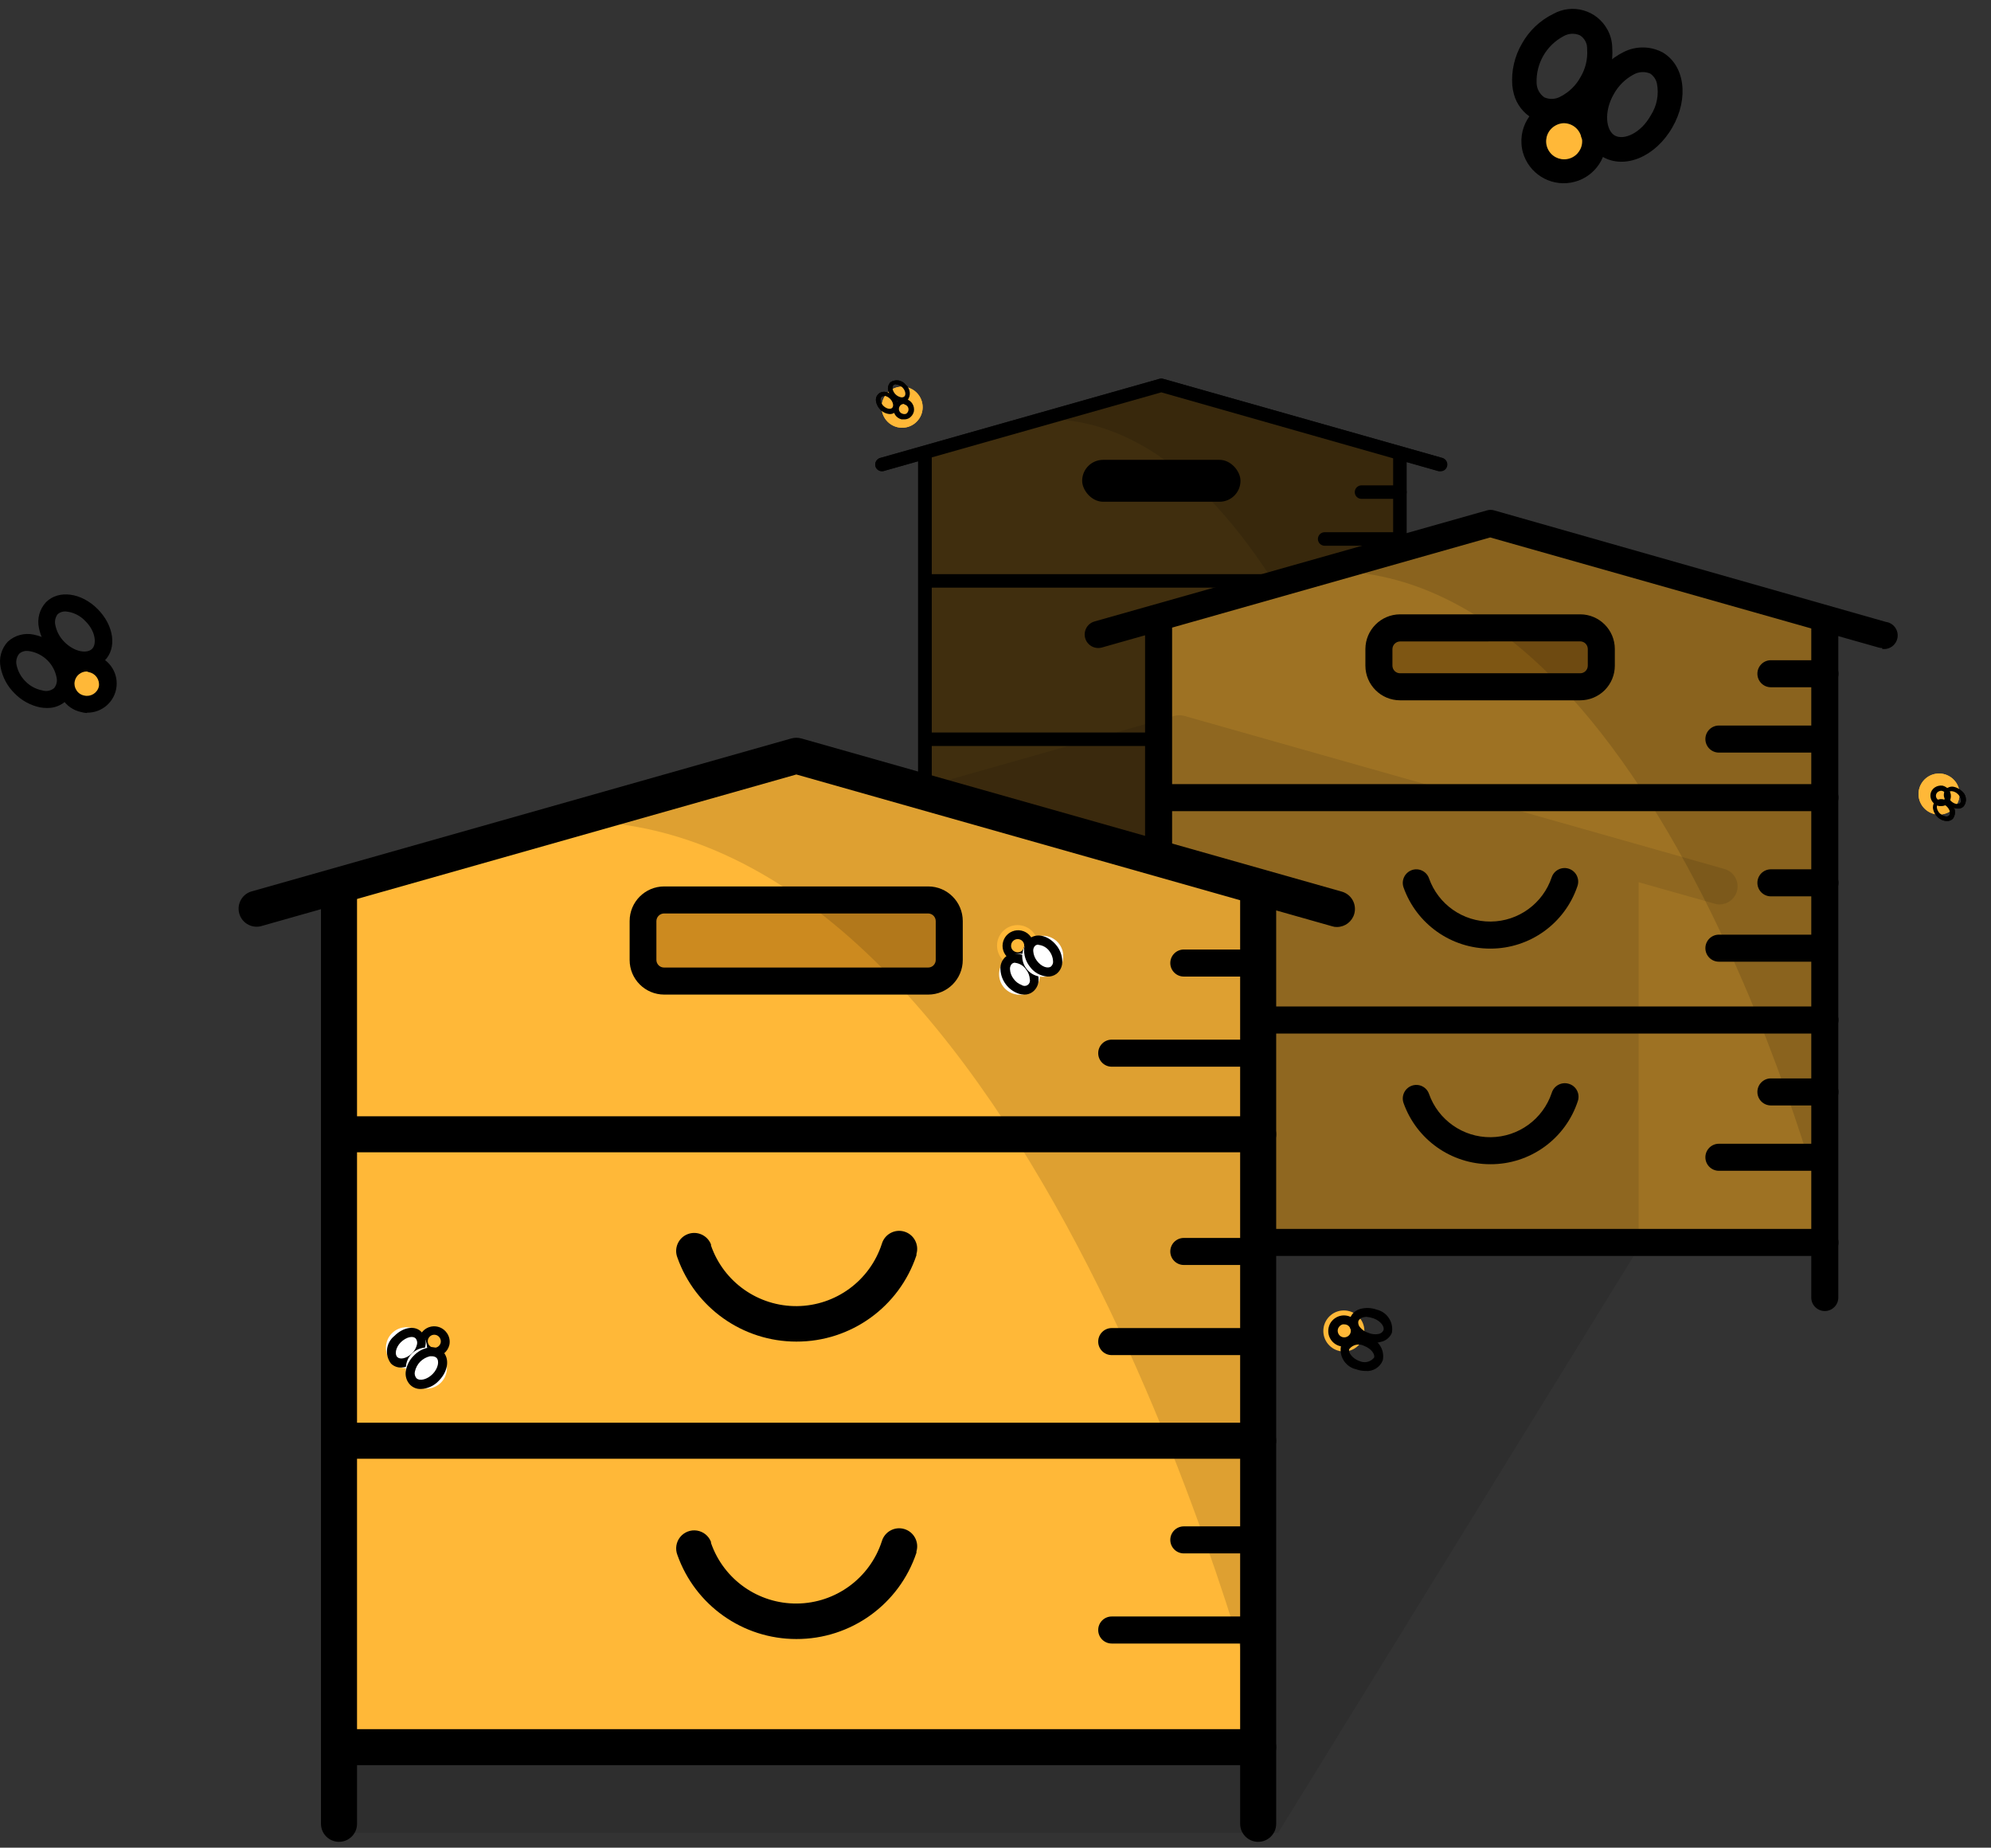 <?xml version="1.0" encoding="UTF-8"?>
<svg width="97px" height="90px" viewBox="0 0 97 90" version="1.1" xmlns="http://www.w3.org/2000/svg" xmlns:xlink="http://www.w3.org/1999/xlink">
    <rect x="0" y="0" width="97" height="90" fill="#333333" stroke="none"/>
    <title>hives</title>
    <g id="Website" stroke="none" stroke-width="1" fill="none" fill-rule="evenodd">
        <g id="Homepage." transform="translate(-312, -918)">
            <g id="FEATURES." transform="translate(253, 785)">
                <g id="Icons." transform="translate(0, 133)">
                    <g id="hives" transform="translate(59, 0)">
                        <polygon id="Path" fill="#FFB838" fill-rule="nonzero" points="45.009 22.171 56.577 18.768 68.145 22.171 68.145 43.722 45.009 43.722"></polygon>
                        <path d="M45.066,45.97 C44.98,45.971 44.897,45.938 44.835,45.878 C44.773,45.818 44.738,45.736 44.737,45.65 L44.737,22.105 C44.737,21.923 44.884,21.776 45.066,21.776 C45.248,21.776 45.395,21.923 45.395,22.105 L45.395,45.659 C45.397,45.746 45.364,45.831 45.303,45.894 C45.242,45.957 45.158,45.992 45.07,45.992 L45.066,45.97 Z" id="Path" fill="#000000" fill-rule="nonzero"></path>
                        <path d="M68.202,45.97 C68.116,45.971 68.033,45.938 67.971,45.878 C67.91,45.818 67.874,45.736 67.873,45.65 L67.873,22.105 C67.873,21.923 68.021,21.776 68.202,21.776 C68.384,21.776 68.532,21.923 68.532,22.105 L68.532,45.659 C68.534,45.746 68.501,45.831 68.44,45.894 C68.379,45.957 68.295,45.992 68.207,45.992 L68.202,45.97 Z" id="Path" fill="#000000" fill-rule="nonzero"></path>
                        <path d="M68.202,44.056 L45.22,44.056 C45.038,44.056 44.89,43.909 44.89,43.727 C44.89,43.545 45.038,43.398 45.22,43.398 L68.185,43.398 C68.367,43.398 68.514,43.545 68.514,43.727 C68.514,43.909 68.367,44.056 68.185,44.056 L68.202,44.056 Z" id="Path" fill="#000000" fill-rule="nonzero"></path>
                        <path d="M68.202,36.338 L45.22,36.338 C45.038,36.338 44.89,36.191 44.89,36.009 C44.89,35.827 45.038,35.68 45.22,35.68 L68.185,35.68 C68.367,35.68 68.514,35.827 68.514,36.009 C68.514,36.191 68.367,36.338 68.185,36.338 L68.202,36.338 Z" id="Path" fill="#000000" fill-rule="nonzero"></path>
                        <path d="M68.202,28.624 L45.22,28.624 C45.038,28.624 44.89,28.477 44.89,28.295 C44.89,28.113 45.038,27.966 45.22,27.966 L68.185,27.966 C68.367,27.966 68.514,28.113 68.514,28.295 C68.514,28.477 68.367,28.624 68.185,28.624 L68.202,28.624 Z" id="Path" fill="#000000" fill-rule="nonzero"></path>
                        <path d="M70.187,22.957 L70.099,22.957 L56.577,19.111 L43.055,22.943 C42.881,22.991 42.7,22.889 42.651,22.715 C42.603,22.54 42.705,22.358 42.88,22.307 L56.489,18.452 C56.546,18.435 56.608,18.435 56.665,18.452 L70.275,22.307 C70.449,22.358 70.551,22.54 70.503,22.715 C70.465,22.858 70.335,22.958 70.187,22.957 L70.187,22.957 Z" id="Path" fill="#000000" fill-rule="nonzero"></path>
                        <rect id="Rectangle" fill="#000000" fill-rule="nonzero" x="52.722" y="22.399" width="7.714" height="2.041" rx="1.021"></rect>
                        <path d="M68.202,24.3 L66.332,24.3 C66.15,24.3 66.003,24.153 66.003,23.971 C66.003,23.789 66.15,23.641 66.332,23.641 L68.202,23.641 C68.384,23.641 68.532,23.789 68.532,23.971 C68.532,24.153 68.384,24.3 68.202,24.3 L68.202,24.3 Z" id="Path" fill="#000000" fill-rule="nonzero"></path>
                        <path d="M68.145,26.583 L64.537,26.583 C64.355,26.583 64.207,26.436 64.207,26.254 C64.207,26.072 64.355,25.924 64.537,25.924 L68.167,25.924 C68.349,25.924 68.497,26.072 68.497,26.254 C68.497,26.436 68.349,26.583 68.167,26.583 L68.145,26.583 Z" id="Path" fill="#000000" fill-rule="nonzero"></path>
                        <path d="M68.202,31.575 L66.332,31.575 C66.15,31.575 66.003,31.427 66.003,31.245 C66.003,31.064 66.15,30.916 66.332,30.916 L68.202,30.916 C68.384,30.916 68.532,31.064 68.532,31.245 C68.532,31.427 68.384,31.575 68.202,31.575 L68.202,31.575 Z" id="Path" fill="#000000" fill-rule="nonzero"></path>
                        <path d="M68.145,33.844 L64.537,33.844 C64.355,33.844 64.207,33.697 64.207,33.515 C64.207,33.333 64.355,33.186 64.537,33.186 L68.167,33.186 C68.349,33.186 68.497,33.333 68.497,33.515 C68.497,33.697 68.349,33.844 68.167,33.844 L68.145,33.844 Z" id="Path" fill="#000000" fill-rule="nonzero"></path>
                        <path d="M68.202,38.832 L66.332,38.832 C66.15,38.832 66.003,38.684 66.003,38.502 C66.003,38.321 66.15,38.173 66.332,38.173 L68.202,38.173 C68.384,38.173 68.532,38.321 68.532,38.502 C68.532,38.684 68.384,38.832 68.202,38.832 L68.202,38.832 Z" id="Path" fill="#000000" fill-rule="nonzero"></path>
                        <path d="M68.145,41.101 L64.537,41.101 C64.355,41.101 64.207,40.954 64.207,40.772 C64.207,40.59 64.355,40.443 64.537,40.443 L68.167,40.443 C68.349,40.443 68.497,40.59 68.497,40.772 C68.497,40.954 68.349,41.101 68.167,41.101 L68.145,41.101 Z" id="Path" fill="#000000" fill-rule="nonzero"></path>
                        <path d="M50.98,20.415 L56.687,18.659 L68.141,22.171 L68.198,42.805 C68.198,42.805 62.508,20.415 50.98,20.415 Z" id="Path" fill="#000000" fill-rule="nonzero" opacity="0.13"></path>
                        <path d="M70.275,22.307 L56.665,18.452 C56.608,18.435 56.546,18.435 56.489,18.452 L42.88,22.307 C42.705,22.358 42.603,22.54 42.651,22.715 C42.7,22.889 42.881,22.991 43.055,22.943 L44.723,22.469 L44.723,45.659 C44.723,45.84 44.871,45.988 45.053,45.988 C45.235,45.988 45.382,45.84 45.382,45.659 L45.382,44.056 L67.86,44.056 L67.86,45.659 C67.86,45.84 68.007,45.988 68.189,45.988 C68.371,45.988 68.519,45.84 68.519,45.659 L68.519,22.5 L70.086,22.939 L70.174,22.939 C70.322,22.94 70.452,22.841 70.49,22.698 C70.528,22.531 70.436,22.363 70.275,22.307 L70.275,22.307 Z" id="Path" fill="#000000" fill-rule="nonzero" opacity="0.75"></path>
                        <polygon id="Path" fill="#FFB838" fill-rule="nonzero" points="56.371 30.271 72.601 25.494 88.832 30.271 88.832 60.506 56.371 60.506"></polygon>
                        <path d="M56.445,63.86 C56.082,63.86 55.787,63.566 55.787,63.202 L55.787,30.183 C55.787,29.819 56.082,29.524 56.445,29.524 C56.809,29.524 57.104,29.819 57.104,30.183 L57.104,63.22 C57.094,63.576 56.802,63.86 56.445,63.86 L56.445,63.86 Z" id="Path" fill="#000000" fill-rule="nonzero"></path>
                        <path d="M88.911,63.861 C88.551,63.865 88.253,63.58 88.244,63.22 L88.244,30.183 C88.244,29.819 88.539,29.524 88.902,29.524 C89.266,29.524 89.561,29.819 89.561,30.183 L89.561,63.22 C89.552,63.573 89.265,63.856 88.911,63.861 L88.911,63.861 Z" id="Path" fill="#000000" fill-rule="nonzero"></path>
                        <path d="M88.911,61.178 L56.687,61.178 C56.323,61.178 56.028,60.883 56.028,60.52 C56.028,60.156 56.323,59.861 56.687,59.861 L88.911,59.861 C89.275,59.861 89.57,60.156 89.57,60.52 C89.57,60.883 89.275,61.178 88.911,61.178 L88.911,61.178 Z" id="Path" fill="#000000" fill-rule="nonzero"></path>
                        <path d="M88.911,50.343 L56.687,50.343 C56.323,50.343 56.028,50.048 56.028,49.684 C56.028,49.321 56.323,49.026 56.687,49.026 L88.911,49.026 C89.275,49.026 89.57,49.321 89.57,49.684 C89.57,50.048 89.275,50.343 88.911,50.343 L88.911,50.343 Z" id="Path" fill="#000000" fill-rule="nonzero"></path>
                        <path d="M88.911,39.512 L56.687,39.512 C56.323,39.512 56.028,39.217 56.028,38.854 C56.028,38.49 56.323,38.195 56.687,38.195 L88.911,38.195 C89.275,38.195 89.57,38.49 89.57,38.854 C89.57,39.217 89.275,39.512 88.911,39.512 L88.911,39.512 Z" id="Path" fill="#000000" fill-rule="nonzero"></path>
                        <path d="M91.699,31.566 C91.638,31.566 91.577,31.557 91.519,31.54 L72.601,26.179 L53.684,31.54 C53.457,31.604 53.214,31.542 53.045,31.378 C52.875,31.214 52.807,30.972 52.865,30.744 C52.922,30.515 53.097,30.335 53.324,30.271 L53.324,30.271 L72.439,24.862 C72.556,24.827 72.682,24.827 72.799,24.862 L91.879,30.293 C92.243,30.342 92.497,30.678 92.448,31.041 C92.398,31.405 92.063,31.659 91.699,31.61 L91.699,31.566 Z" id="Path" fill="#000000" fill-rule="nonzero"></path>
                        <rect id="Rectangle" fill="#CC8A1F" fill-rule="nonzero" x="67.188" y="30.587" width="10.822" height="2.867" rx="1.433"></rect>
                        <path d="M76.987,34.112 L68.207,34.112 C67.277,34.11 66.523,33.356 66.521,32.426 L66.521,31.61 C66.526,30.681 67.278,29.929 68.207,29.924 L76.987,29.924 C77.917,29.926 78.671,30.68 78.673,31.61 L78.673,32.422 C78.674,32.87 78.497,33.3 78.181,33.617 C77.865,33.934 77.435,34.112 76.987,34.112 Z M68.207,31.245 C68.005,31.25 67.843,31.412 67.838,31.614 L67.838,32.426 C67.84,32.629 68.004,32.793 68.207,32.795 L76.987,32.795 C77.191,32.795 77.356,32.63 77.356,32.426 L77.356,31.61 C77.354,31.407 77.19,31.243 76.987,31.241 L68.207,31.245 Z" id="Shape" fill="#000000" fill-rule="nonzero"></path>
                        <path d="M88.911,33.476 L86.277,33.476 C85.913,33.476 85.619,33.181 85.619,32.817 C85.619,32.453 85.913,32.159 86.277,32.159 L88.911,32.159 C89.275,32.159 89.57,32.453 89.57,32.817 C89.57,33.181 89.275,33.476 88.911,33.476 L88.911,33.476 Z" id="Path" fill="#000000" fill-rule="nonzero"></path>
                        <path d="M88.832,36.659 L83.744,36.659 C83.38,36.659 83.085,36.364 83.085,36 C83.085,35.636 83.38,35.341 83.744,35.341 L88.832,35.341 C89.196,35.341 89.491,35.636 89.491,36 C89.491,36.364 89.196,36.659 88.832,36.659 L88.832,36.659 Z" id="Path" fill="#000000" fill-rule="nonzero"></path>
                        <path d="M88.911,43.661 L86.277,43.661 C85.913,43.661 85.619,43.366 85.619,43.002 C85.619,42.639 85.913,42.344 86.277,42.344 L88.911,42.344 C89.275,42.344 89.57,42.639 89.57,43.002 C89.57,43.366 89.275,43.661 88.911,43.661 L88.911,43.661 Z" id="Path" fill="#000000" fill-rule="nonzero"></path>
                        <path d="M88.832,46.844 L83.744,46.844 C83.38,46.844 83.085,46.549 83.085,46.185 C83.085,45.822 83.38,45.527 83.744,45.527 L88.832,45.527 C89.196,45.527 89.491,45.822 89.491,46.185 C89.491,46.549 89.196,46.844 88.832,46.844 L88.832,46.844 Z" id="Path" fill="#000000" fill-rule="nonzero"></path>
                        <path d="M88.911,53.846 L86.277,53.846 C85.913,53.846 85.619,53.552 85.619,53.188 C85.619,52.824 85.913,52.529 86.277,52.529 L88.911,52.529 C89.275,52.529 89.57,52.824 89.57,53.188 C89.57,53.552 89.275,53.846 88.911,53.846 L88.911,53.846 Z" id="Path" fill="#000000" fill-rule="nonzero"></path>
                        <path d="M88.832,57.029 L83.744,57.029 C83.38,57.029 83.085,56.734 83.085,56.371 C83.085,56.007 83.38,55.712 83.744,55.712 L88.832,55.712 C89.196,55.712 89.491,56.007 89.491,56.371 C89.491,56.734 89.196,57.029 88.832,57.029 L88.832,57.029 Z" id="Path" fill="#000000" fill-rule="nonzero"></path>
                        <path d="M72.601,46.207 C70.704,46.207 69.012,45.011 68.378,43.222 C68.261,42.879 68.441,42.506 68.782,42.383 C68.946,42.324 69.127,42.333 69.284,42.409 C69.442,42.484 69.563,42.618 69.62,42.783 C70.071,44.056 71.28,44.902 72.631,44.889 C73.981,44.877 75.174,44.007 75.6,42.726 C75.721,42.38 76.1,42.199 76.445,42.32 C76.791,42.441 76.972,42.819 76.851,43.165 C76.236,44.987 74.525,46.212 72.601,46.207 Z" id="Path" fill="#000000" fill-rule="nonzero"></path>
                        <path d="M72.601,56.709 C70.704,56.708 69.012,55.512 68.378,53.723 C68.261,53.38 68.441,53.007 68.782,52.885 C68.946,52.826 69.127,52.835 69.284,52.91 C69.442,52.985 69.563,53.12 69.62,53.284 C70.07,54.558 71.279,55.405 72.629,55.393 C73.979,55.381 75.173,54.513 75.6,53.232 C75.709,52.88 76.083,52.684 76.434,52.793 C76.604,52.843 76.747,52.96 76.829,53.117 C76.912,53.274 76.928,53.458 76.873,53.627 C76.271,55.474 74.544,56.72 72.601,56.709 L72.601,56.709 Z" id="Path" fill="#000000" fill-rule="nonzero"></path>
                        <path d="M64.747,27.812 L72.76,25.345 L88.837,30.293 L88.911,59.229 C88.911,59.229 80.921,27.812 64.747,27.812 Z" id="Path" fill="#000000" fill-rule="nonzero" opacity="0.13"></path>
                        <g id="Group" opacity="0.38" transform="translate(53.122, 24.585)">
                            <polygon id="Path" fill="#000000" fill-rule="nonzero" points="3.249 5.685 19.48 0.909 35.71 5.685 35.71 35.921 3.249 35.921"></polygon>
                            <path d="M35.71,36.228 L3.249,36.228 C3.079,36.228 2.941,36.091 2.941,35.921 L2.941,5.707 C2.943,5.571 3.031,5.45 3.161,5.409 L19.405,0.637 C19.462,0.619 19.523,0.619 19.58,0.637 L35.824,5.409 C35.954,5.45 36.043,5.571 36.044,5.707 L36.044,35.943 C36.045,36.024 36.014,36.103 35.957,36.162 C35.9,36.22 35.822,36.253 35.741,36.255 L35.71,36.228 Z M3.556,35.614 L35.403,35.614 L35.403,5.914 L19.48,1.229 L3.556,5.914 L3.556,35.614 Z" id="Shape" fill="#000000" fill-rule="nonzero"></path>
                            <line x1="3.323" y1="38.617" x2="3.323" y2="5.598" id="Path"></line>
                            <path d="M3.323,38.924 C3.154,38.924 3.016,38.786 3.016,38.617 L3.016,5.598 C3.016,5.428 3.154,5.29 3.323,5.29 C3.493,5.29 3.631,5.428 3.631,5.598 L3.631,5.598 L3.631,38.634 C3.621,38.797 3.487,38.924 3.323,38.924 Z" id="Path" fill="#000000" fill-rule="nonzero"></path>
                            <line x1="35.789" y1="38.617" x2="35.789" y2="5.598" id="Path"></line>
                            <path d="M35.789,38.924 C35.62,38.924 35.482,38.786 35.482,38.617 L35.482,5.598 C35.482,5.428 35.62,5.29 35.789,5.29 C35.959,5.29 36.097,5.428 36.097,5.598 L36.097,5.598 L36.097,38.634 C36.087,38.797 35.952,38.924 35.789,38.924 Z" id="Path" fill="#000000" fill-rule="nonzero"></path>
                            <line x1="3.565" y1="35.921" x2="35.789" y2="35.921" id="Path"></line>
                            <path d="M35.789,36.228 L3.565,36.228 C3.395,36.228 3.258,36.091 3.258,35.921 C3.262,35.753 3.397,35.618 3.565,35.614 L35.789,35.614 C35.96,35.616 36.097,35.755 36.097,35.925 C36.097,36.006 36.064,36.084 36.006,36.141 C35.949,36.198 35.87,36.229 35.789,36.228 L35.789,36.228 Z" id="Path" fill="#000000" fill-rule="nonzero"></path>
                            <line x1="3.565" y1="25.099" x2="35.789" y2="25.099" id="Path"></line>
                            <path d="M35.789,25.406 L3.565,25.406 C3.395,25.406 3.258,25.269 3.258,25.099 C3.258,24.929 3.395,24.792 3.565,24.792 L35.789,24.792 C35.959,24.792 36.097,24.929 36.097,25.099 C36.097,25.269 35.959,25.406 35.789,25.406 L35.789,25.406 Z" id="Path" fill="#000000" fill-rule="nonzero"></path>
                            <line x1="3.565" y1="14.277" x2="35.789" y2="14.277" id="Path"></line>
                            <path d="M35.789,14.584 L3.565,14.584 C3.395,14.584 3.258,14.447 3.258,14.277 C3.258,14.107 3.395,13.97 3.565,13.97 L35.789,13.97 C35.959,13.97 36.097,14.107 36.097,14.277 C36.097,14.447 35.959,14.584 35.789,14.584 Z" id="Path" fill="#000000" fill-rule="nonzero"></path>
                            <polyline id="Path" fill="#000000" fill-rule="nonzero" points="38.577 6.322 19.48 0.909 0.382 6.322"></polyline>
                            <path d="M38.577,6.629 C38.549,6.634 38.521,6.634 38.494,6.629 L19.48,1.229 L0.465,6.616 C0.389,6.639 0.307,6.631 0.237,6.593 C0.167,6.555 0.115,6.491 0.092,6.414 L0.092,6.414 C0.049,6.251 0.142,6.083 0.303,6.032 L19.4,0.623 C19.455,0.606 19.513,0.606 19.567,0.623 L38.665,6.032 C38.827,6.081 38.921,6.251 38.876,6.414 C38.839,6.547 38.715,6.636 38.577,6.629 L38.577,6.629 Z" id="Path" fill="#000000" fill-rule="nonzero"></path>
                            <rect id="Rectangle" fill="#000000" fill-rule="nonzero" x="14.066" y="6.001" width="10.822" height="2.867" rx="1.433"></rect>
                            <path d="M23.865,9.176 L15.085,9.176 C14.357,9.176 13.768,8.586 13.768,7.859 L13.768,7.024 C13.768,6.297 14.357,5.707 15.085,5.707 L23.865,5.707 C24.593,5.707 25.182,6.297 25.182,7.024 L25.182,7.837 C25.188,8.19 25.052,8.53 24.805,8.782 C24.557,9.034 24.219,9.176 23.865,9.176 L23.865,9.176 Z M15.085,6.309 C14.692,6.314 14.374,6.631 14.369,7.024 L14.369,7.837 C14.368,8.027 14.443,8.21 14.577,8.345 C14.712,8.481 14.894,8.557 15.085,8.557 L23.865,8.557 C24.056,8.558 24.239,8.483 24.374,8.349 C24.509,8.214 24.585,8.032 24.585,7.841 L24.585,7.024 C24.588,6.628 24.271,6.303 23.874,6.296 L23.874,6.296 L15.085,6.309 Z" id="Shape" fill="#000000" fill-rule="nonzero"></path>
                            <rect id="Rectangle" fill="#000000" fill-rule="nonzero" x="14.066" y="6.001" width="10.822" height="2.867" rx="1.433"></rect>
                            <path d="M23.865,9.176 L15.085,9.176 C14.357,9.176 13.768,8.586 13.768,7.859 L13.768,7.024 C13.768,6.297 14.357,5.707 15.085,5.707 L23.865,5.707 C24.593,5.707 25.182,6.297 25.182,7.024 L25.182,7.837 C25.188,8.19 25.052,8.53 24.805,8.782 C24.557,9.034 24.219,9.176 23.865,9.176 L23.865,9.176 Z M15.085,6.309 C14.692,6.314 14.374,6.631 14.369,7.024 L14.369,7.837 C14.368,8.027 14.443,8.21 14.577,8.345 C14.712,8.481 14.894,8.557 15.085,8.557 L23.865,8.557 C24.056,8.558 24.239,8.483 24.374,8.349 C24.509,8.214 24.585,8.032 24.585,7.841 L24.585,7.024 C24.588,6.628 24.271,6.303 23.874,6.296 L23.874,6.296 L15.085,6.309 Z" id="Shape" fill="#000000" fill-rule="nonzero"></path>
                            <line x1="33.168" y1="8.232" x2="35.789" y2="8.232" id="Path"></line>
                            <path d="M35.789,8.539 L33.155,8.539 C32.985,8.539 32.848,8.401 32.848,8.232 C32.848,8.062 32.985,7.924 33.155,7.924 L35.789,7.924 C35.959,7.924 36.097,8.062 36.097,8.232 C36.097,8.401 35.959,8.539 35.789,8.539 Z" id="Path" fill="#000000" fill-rule="nonzero"></path>
                            <line x1="30.622" y1="11.415" x2="35.715" y2="11.415" id="Path"></line>
                            <path d="M35.71,11.722 L30.622,11.722 C30.452,11.722 30.315,11.584 30.315,11.415 C30.315,11.245 30.452,11.107 30.622,11.107 L35.71,11.107 C35.88,11.107 36.018,11.245 36.018,11.415 C36.018,11.584 35.88,11.722 35.71,11.722 Z" id="Path" fill="#000000" fill-rule="nonzero"></path>
                            <line x1="33.168" y1="18.417" x2="35.789" y2="18.417" id="Path"></line>
                            <path d="M35.789,18.724 L33.155,18.724 C32.985,18.724 32.848,18.587 32.848,18.417 C32.848,18.247 32.985,18.11 33.155,18.11 L35.789,18.11 C35.959,18.11 36.097,18.247 36.097,18.417 C36.097,18.587 35.959,18.724 35.789,18.724 Z" id="Path" fill="#000000" fill-rule="nonzero"></path>
                            <line x1="30.622" y1="21.6" x2="35.715" y2="21.6" id="Path"></line>
                            <path d="M35.71,21.907 L30.622,21.907 C30.452,21.907 30.315,21.77 30.315,21.6 C30.315,21.43 30.452,21.293 30.622,21.293 L35.71,21.293 C35.88,21.293 36.018,21.43 36.018,21.6 C36.018,21.77 35.88,21.907 35.71,21.907 L35.71,21.907 Z" id="Path" fill="#000000" fill-rule="nonzero"></path>
                            <line x1="33.168" y1="28.602" x2="35.789" y2="28.602" id="Path"></line>
                            <path d="M35.789,28.91 L33.155,28.91 C32.985,28.91 32.848,28.772 32.848,28.602 C32.852,28.435 32.987,28.3 33.155,28.295 L35.789,28.295 C35.959,28.295 36.097,28.433 36.097,28.602 C36.098,28.684 36.066,28.762 36.009,28.819 C35.952,28.877 35.875,28.91 35.794,28.91 L35.789,28.91 Z" id="Path" fill="#000000" fill-rule="nonzero"></path>
                            <line x1="30.622" y1="31.785" x2="35.715" y2="31.785" id="Path"></line>
                            <path d="M35.71,32.093 L30.622,32.093 C30.541,32.094 30.463,32.062 30.405,32.006 C30.347,31.949 30.315,31.871 30.315,31.79 C30.315,31.619 30.452,31.48 30.622,31.478 L35.71,31.478 C35.88,31.478 36.018,31.616 36.018,31.785 C36.019,31.866 35.987,31.945 35.93,32.002 C35.873,32.06 35.796,32.093 35.715,32.093 L35.71,32.093 Z" id="Path" fill="#000000" fill-rule="nonzero"></path>
                            <path d="M23.106,18.351 C22.591,19.9 21.148,20.951 19.516,20.966 C17.884,20.98 16.423,19.956 15.88,18.417" id="Path" fill="#000000" fill-rule="nonzero"></path>
                            <path d="M19.48,21.271 C17.731,21.27 16.172,20.167 15.59,18.518 C15.529,18.362 15.602,18.185 15.757,18.119 C15.832,18.087 15.917,18.086 15.993,18.118 C16.069,18.149 16.129,18.209 16.16,18.285 C16.162,18.296 16.162,18.306 16.16,18.316 C16.649,19.75 18.002,20.709 19.517,20.695 C21.032,20.681 22.367,19.697 22.829,18.255 C22.885,18.095 23.059,18.009 23.22,18.061 C23.297,18.087 23.361,18.142 23.398,18.214 C23.434,18.287 23.439,18.371 23.413,18.448 L23.413,18.448 C22.85,20.14 21.263,21.279 19.48,21.271 Z" id="Path" fill="#000000" fill-rule="nonzero"></path>
                            <path d="M23.106,28.853 C22.591,30.402 21.148,31.452 19.516,31.467 C17.884,31.482 16.423,30.458 15.88,28.919" id="Path" fill="#000000" fill-rule="nonzero"></path>
                            <path d="M19.48,31.763 C17.732,31.762 16.175,30.662 15.59,29.015 C15.533,28.855 15.616,28.679 15.776,28.622 C15.936,28.565 16.112,28.649 16.169,28.809 C16.67,30.222 18.013,31.162 19.512,31.148 C21.012,31.134 22.337,30.17 22.812,28.747 C22.868,28.587 23.041,28.502 23.202,28.554 C23.28,28.579 23.344,28.634 23.38,28.707 C23.416,28.779 23.422,28.864 23.396,28.94 L23.396,28.94 C22.839,30.63 21.258,31.769 19.48,31.763 L19.48,31.763 Z" id="Path" fill="#000000" fill-rule="nonzero"></path>
                            <g opacity="0.13" transform="translate(10.976, 0)" fill="#000000" fill-rule="nonzero">
                                <path d="M0.65,3.227 L8.662,0.76 L24.739,5.707 L24.814,34.643 C24.814,34.643 16.823,3.227 0.65,3.227 Z" id="Path"></path>
                                <path d="M24.814,34.929 C24.674,34.927 24.553,34.831 24.52,34.696 C24.436,34.384 16.402,3.525 0.65,3.525 C0.497,3.529 0.367,3.417 0.347,3.266 C0.324,3.116 0.413,2.971 0.558,2.924 L8.574,0.439 C8.633,0.422 8.695,0.422 8.754,0.439 L24.827,5.374 C24.953,5.415 25.039,5.531 25.042,5.663 L25.121,34.604 C25.126,34.76 25.009,34.893 24.853,34.907 L24.814,34.929 Z M2.322,3.025 C8.438,3.859 14.198,9.263 19.071,18.781 C21.265,23.155 23.082,27.708 24.502,32.391 L24.432,5.892 L8.662,1.062 L2.322,3.025 Z" id="Shape"></path>
                            </g>
                        </g>
                        <path d="M84.038,42.335 L57.697,34.872 C57.539,34.828 57.372,34.828 57.214,34.872 L30.872,42.335 C30.444,42.478 30.193,42.922 30.293,43.362 C30.402,43.833 30.871,44.128 31.342,44.021 L35.052,42.972 L15.735,82.251 L16.613,89.276 L62.271,89.276 L79.832,60.787 L79.832,42.972 L83.546,44.021 C83.622,44.048 83.703,44.06 83.783,44.056 L83.783,44.056 C84.17,44.052 84.509,43.795 84.618,43.424 C84.755,42.964 84.497,42.478 84.038,42.335 Z" id="Path" fill="#000000" fill-rule="nonzero" opacity="0.1"></path>
                        <polygon id="Path" fill="#FFB838" fill-rule="nonzero" points="16.406 43.398 38.797 36.812 61.187 43.398 61.187 85.105 16.406 85.105"></polygon>
                        <path d="M16.516,89.715 C16.031,89.715 15.638,89.322 15.638,88.837 L15.638,43.279 C15.638,42.794 16.031,42.401 16.516,42.401 C17.001,42.401 17.394,42.794 17.394,43.279 L17.394,88.837 C17.394,89.322 17.001,89.715 16.516,89.715 Z" id="Path" fill="#000000" fill-rule="nonzero"></path>
                        <path d="M61.297,89.715 C60.812,89.715 60.419,89.322 60.419,88.837 L60.419,43.279 C60.419,42.794 60.812,42.401 61.297,42.401 C61.782,42.401 62.175,42.794 62.175,43.279 L62.175,88.837 C62.175,89.322 61.782,89.715 61.297,89.715 Z" id="Path" fill="#000000" fill-rule="nonzero"></path>
                        <path d="M61.297,85.983 L16.845,85.983 C16.36,85.983 15.967,85.59 15.967,85.105 C15.967,84.62 16.36,84.227 16.845,84.227 L61.297,84.227 C61.782,84.227 62.175,84.62 62.175,85.105 C62.175,85.59 61.782,85.983 61.297,85.983 Z" id="Path" fill="#000000" fill-rule="nonzero"></path>
                        <path d="M61.297,71.056 L16.845,71.056 C16.36,71.056 15.967,70.663 15.967,70.178 C15.967,69.693 16.36,69.3 16.845,69.3 L61.297,69.3 C61.782,69.3 62.175,69.693 62.175,70.178 C62.175,70.663 61.782,71.056 61.297,71.056 Z" id="Path" fill="#000000" fill-rule="nonzero"></path>
                        <path d="M61.297,56.129 L16.845,56.129 C16.36,56.129 15.967,55.736 15.967,55.251 C15.967,54.766 16.36,54.373 16.845,54.373 L61.297,54.373 C61.782,54.373 62.175,54.766 62.175,55.251 C62.175,55.736 61.782,56.129 61.297,56.129 Z" id="Path" fill="#000000" fill-rule="nonzero"></path>
                        <path d="M65.138,45.154 C65.058,45.157 64.977,45.145 64.901,45.119 L38.797,37.725 L12.697,45.119 C12.225,45.225 11.756,44.931 11.647,44.46 C11.546,44.023 11.79,43.58 12.214,43.433 L38.555,35.969 C38.713,35.925 38.88,35.925 39.038,35.969 L65.38,43.433 C65.603,43.498 65.792,43.649 65.904,43.853 C66.016,44.058 66.042,44.298 65.977,44.521 C65.868,44.893 65.529,45.15 65.142,45.154 L65.138,45.154 Z" id="Path" fill="#000000" fill-rule="nonzero"></path>
                        <rect id="Rectangle" fill="#CC8A1F" fill-rule="nonzero" x="31.333" y="43.837" width="14.927" height="3.951" rx="1.976"></rect>
                        <path d="M45.22,48.446 L32.36,48.446 C31.429,48.446 30.675,47.692 30.675,46.76 L30.675,44.864 C30.675,43.933 31.429,43.178 32.36,43.178 L45.22,43.178 C46.151,43.178 46.905,43.933 46.905,44.864 L46.905,46.76 C46.905,47.692 46.151,48.446 45.22,48.446 Z M32.347,44.495 C32.146,44.5 31.983,44.662 31.979,44.864 L31.979,46.76 C31.981,46.963 32.145,47.127 32.347,47.129 L45.22,47.129 C45.423,47.129 45.588,46.964 45.588,46.76 L45.588,44.864 C45.586,44.661 45.422,44.497 45.22,44.495 L32.347,44.495 Z" id="Shape" fill="#000000" fill-rule="nonzero"></path>
                        <path d="M61.297,47.568 L57.675,47.568 C57.311,47.568 57.016,47.273 57.016,46.91 C57.016,46.546 57.311,46.251 57.675,46.251 L61.297,46.251 C61.66,46.251 61.955,46.546 61.955,46.91 C61.955,47.273 61.66,47.568 61.297,47.568 Z" id="Path" fill="#000000" fill-rule="nonzero"></path>
                        <path d="M61.187,51.959 L54.162,51.959 C53.799,51.959 53.504,51.664 53.504,51.3 C53.504,50.936 53.799,50.641 54.162,50.641 L61.187,50.641 C61.551,50.641 61.845,50.936 61.845,51.3 C61.845,51.664 61.551,51.959 61.187,51.959 L61.187,51.959 Z" id="Path" fill="#000000" fill-rule="nonzero"></path>
                        <path d="M61.297,61.617 L57.675,61.617 C57.311,61.617 57.016,61.322 57.016,60.959 C57.016,60.595 57.311,60.3 57.675,60.3 L61.297,60.3 C61.66,60.3 61.955,60.595 61.955,60.959 C61.955,61.322 61.66,61.617 61.297,61.617 Z" id="Path" fill="#000000" fill-rule="nonzero"></path>
                        <path d="M61.187,66.007 L54.162,66.007 C53.799,66.007 53.504,65.712 53.504,65.349 C53.504,64.985 53.799,64.69 54.162,64.69 L61.187,64.69 C61.551,64.69 61.845,64.985 61.845,65.349 C61.845,65.712 61.551,66.007 61.187,66.007 Z" id="Path" fill="#000000" fill-rule="nonzero"></path>
                        <path d="M61.297,75.666 L57.675,75.666 C57.311,75.666 57.016,75.371 57.016,75.007 C57.016,74.644 57.311,74.349 57.675,74.349 L61.297,74.349 C61.66,74.349 61.955,74.644 61.955,75.007 C61.955,75.371 61.66,75.666 61.297,75.666 L61.297,75.666 Z" id="Path" fill="#000000" fill-rule="nonzero"></path>
                        <path d="M61.187,80.056 L54.162,80.056 C53.799,80.056 53.504,79.761 53.504,79.398 C53.504,79.034 53.799,78.739 54.162,78.739 L61.187,78.739 C61.551,78.739 61.845,79.034 61.845,79.398 C61.845,79.761 61.551,80.056 61.187,80.056 Z" id="Path" fill="#000000" fill-rule="nonzero"></path>
                        <path d="M38.797,65.349 C36.192,65.349 33.87,63.708 33.001,61.253 C32.826,60.8 33.05,60.291 33.502,60.116 C33.954,59.94 34.463,60.164 34.639,60.616 C34.639,60.616 34.639,60.651 34.639,60.669 C35.257,62.451 36.945,63.639 38.831,63.621 C40.717,63.602 42.381,62.38 42.963,60.585 C43.1,60.12 43.588,59.853 44.054,59.99 C44.519,60.127 44.786,60.616 44.649,61.081 C44.651,61.102 44.651,61.123 44.649,61.143 C43.811,63.661 41.451,65.358 38.797,65.349 L38.797,65.349 Z" id="Path" fill="#000000" fill-rule="nonzero"></path>
                        <path d="M38.797,79.837 C36.192,79.837 33.87,78.196 33.001,75.74 C32.888,75.448 32.939,75.117 33.135,74.872 C33.332,74.628 33.644,74.506 33.954,74.554 C34.264,74.602 34.525,74.811 34.639,75.104 C34.639,75.104 34.639,75.139 34.639,75.157 C35.257,76.939 36.945,78.127 38.831,78.108 C40.717,78.089 42.381,76.868 42.963,75.073 C43.1,74.608 43.588,74.341 44.054,74.478 C44.519,74.615 44.786,75.104 44.649,75.569 C44.651,75.59 44.651,75.61 44.649,75.631 C43.811,78.149 41.451,79.845 38.797,79.837 L38.797,79.837 Z" id="Path" fill="#000000" fill-rule="nonzero"></path>
                        <path d="M27.961,40 L39.016,36.593 L61.187,43.398 L61.297,83.309 C61.297,83.309 50.273,40 27.961,40 Z" id="Path" fill="#000000" fill-rule="nonzero" opacity="0.13"></path>
                        <circle id="Oval" fill="#FFB838" fill-rule="nonzero" cx="94.469" cy="38.678" r="1"></circle>
                        <path d="M94.565,39.264 L94.468,39.264 C94.193,39.204 94.013,38.947 94.053,38.675 C94.075,38.545 94.151,38.429 94.263,38.355 C94.377,38.28 94.516,38.25 94.651,38.271 C94.789,38.308 94.906,38.397 94.977,38.518 C95.048,38.639 95.066,38.783 95.028,38.917 C95.002,39.021 94.941,39.113 94.856,39.18 C94.771,39.238 94.669,39.267 94.565,39.264 L94.565,39.264 Z M94.565,38.518 C94.515,38.521 94.466,38.537 94.425,38.565 C94.341,38.619 94.3,38.718 94.322,38.813 C94.343,38.908 94.423,38.981 94.522,38.996 L94.522,38.996 C94.585,39.014 94.654,39 94.705,38.959 C94.759,38.923 94.797,38.867 94.809,38.804 C94.821,38.741 94.807,38.676 94.77,38.623 C94.73,38.572 94.672,38.536 94.608,38.523 L94.565,38.518 Z" id="Shape" fill="#000000" fill-rule="nonzero"></path>
                        <path d="M94.829,39.991 C94.663,39.981 94.506,39.909 94.39,39.789 L94.39,39.789 C94.283,39.689 94.209,39.559 94.18,39.416 C94.151,39.284 94.185,39.146 94.272,39.042 C94.37,38.949 94.507,38.907 94.64,38.928 C94.784,38.955 94.917,39.024 95.022,39.126 C95.263,39.3 95.318,39.635 95.145,39.877 C95.063,39.961 94.947,40.004 94.829,39.991 L94.829,39.991 Z M94.522,39.631 C94.671,39.771 94.873,39.815 94.961,39.723 C95.049,39.631 94.996,39.429 94.847,39.284 C94.774,39.214 94.683,39.167 94.583,39.148 C94.52,39.136 94.454,39.152 94.403,39.192 C94.364,39.243 94.351,39.31 94.368,39.372 C94.389,39.472 94.442,39.562 94.518,39.631 L94.522,39.631 Z" id="Shape" fill="#000000" fill-rule="nonzero"></path>
                        <path d="M95.365,39.385 C95.199,39.374 95.043,39.302 94.926,39.183 C94.819,39.083 94.744,38.953 94.711,38.81 C94.682,38.678 94.716,38.54 94.803,38.437 C94.903,38.342 95.041,38.3 95.176,38.322 C95.319,38.351 95.452,38.42 95.558,38.52 C95.673,38.603 95.751,38.728 95.773,38.868 C95.795,39.009 95.761,39.152 95.677,39.266 C95.598,39.354 95.482,39.398 95.365,39.385 L95.365,39.385 Z M95.075,38.538 C95.026,38.538 94.978,38.555 94.939,38.586 C94.904,38.639 94.891,38.704 94.904,38.766 C94.928,38.866 94.982,38.956 95.058,39.025 C95.207,39.165 95.409,39.209 95.497,39.117 C95.584,39.025 95.536,38.823 95.382,38.678 C95.311,38.607 95.219,38.559 95.119,38.542 L95.075,38.538 Z" id="Shape" fill="#000000" fill-rule="nonzero"></path>
                        <circle id="Oval" fill="#FFB838" fill-rule="nonzero" cx="4.228" cy="33.309" r="1.01"></circle>
                        <path d="M4.228,34.731 C4.134,34.725 4.041,34.709 3.951,34.683 C3.181,34.522 2.688,33.767 2.849,32.997 C3.011,32.227 3.765,31.734 4.535,31.895 L4.535,31.895 C5.258,32.036 5.753,32.705 5.678,33.437 C5.603,34.169 4.981,34.723 4.245,34.714 L4.228,34.731 Z M4.228,32.707 C3.943,32.708 3.698,32.907 3.64,33.186 C3.608,33.338 3.64,33.496 3.727,33.625 C3.812,33.759 3.949,33.851 4.105,33.88 C4.422,33.954 4.74,33.758 4.816,33.44 L4.816,33.44 C4.872,33.115 4.657,32.805 4.333,32.742 L4.228,32.707 Z" id="Shape" fill="#000000" fill-rule="nonzero"></path>
                        <path d="M4.127,32.562 C3.536,32.536 2.98,32.279 2.577,31.847 C2.228,31.505 1.991,31.066 1.897,30.587 C1.799,30.137 1.929,29.668 2.243,29.331 C2.858,28.717 3.964,28.866 4.759,29.669 L4.759,29.669 C5.558,30.473 5.707,31.575 5.093,32.185 C4.836,32.438 4.487,32.574 4.127,32.562 Z M3.192,29.783 C3.055,29.778 2.92,29.824 2.814,29.911 C2.696,30.062 2.652,30.259 2.696,30.446 C2.757,30.758 2.91,31.043 3.135,31.267 C3.631,31.768 4.245,31.847 4.487,31.605 C4.728,31.364 4.649,30.727 4.153,30.249 C3.902,29.98 3.559,29.814 3.192,29.783 Z" id="Shape" fill="#000000" fill-rule="nonzero"></path>
                        <path d="M2.27,34.485 C2.168,34.485 2.067,34.477 1.967,34.459 C1.489,34.363 1.051,34.124 0.711,33.774 C0.362,33.432 0.125,32.993 0.031,32.514 C-0.065,32.062 0.066,31.591 0.382,31.254 C0.722,30.943 1.191,30.815 1.642,30.912 C2.123,31.009 2.561,31.253 2.898,31.61 L2.898,31.61 C3.249,31.948 3.488,32.387 3.582,32.865 C3.679,33.318 3.548,33.788 3.231,34.125 C2.973,34.37 2.626,34.5 2.27,34.485 Z M1.317,31.706 C1.179,31.701 1.044,31.748 0.94,31.838 C0.816,31.987 0.766,32.184 0.803,32.374 C0.864,32.684 1.017,32.969 1.242,33.19 C1.463,33.417 1.748,33.57 2.059,33.629 C2.257,33.693 2.474,33.652 2.634,33.52 C2.757,33.37 2.801,33.171 2.753,32.984 C2.69,32.674 2.537,32.39 2.314,32.167 L2.314,32.167 C2.09,31.945 1.806,31.792 1.497,31.728 C1.438,31.716 1.378,31.709 1.317,31.706 Z" id="Shape" fill="#000000" fill-rule="nonzero"></path>
                        <circle id="Oval" fill="#FFB838" fill-rule="nonzero" cx="76.18" cy="6.871" r="1.471"></circle>
                        <path d="M74.195,7.424 C74.156,7.288 74.133,7.148 74.125,7.007 C74.052,5.868 74.916,4.887 76.054,4.814 C77.193,4.741 78.175,5.605 78.247,6.743 L78.247,6.743 C78.306,7.794 77.565,8.721 76.527,8.897 C75.489,9.072 74.485,8.44 74.195,7.428 L74.195,7.424 Z M77.031,6.642 C76.922,6.251 76.559,5.986 76.153,6.001 C75.923,6.019 75.707,6.125 75.552,6.296 C75.284,6.593 75.251,7.034 75.472,7.368 C75.693,7.702 76.112,7.844 76.49,7.713 C76.869,7.583 77.111,7.213 77.08,6.814 C77.067,6.755 77.048,6.697 77.022,6.642 L77.031,6.642 Z" id="Shape" fill="#000000" fill-rule="nonzero"></path>
                        <path d="M77.185,6.445 C76.991,5.605 77.134,4.722 77.584,3.986 C77.929,3.366 78.452,2.863 79.086,2.542 C79.681,2.235 80.388,2.235 80.982,2.542 C82.076,3.161 82.3,4.772 81.479,6.199 L81.479,6.199 C80.662,7.63 79.169,8.262 78.08,7.639 C77.634,7.377 77.311,6.947 77.185,6.445 L77.185,6.445 Z M80.723,4.061 C80.679,3.865 80.561,3.694 80.394,3.582 C80.135,3.473 79.841,3.49 79.595,3.626 C79.186,3.843 78.849,4.174 78.625,4.579 C78.12,5.457 78.247,6.361 78.673,6.603 C79.099,6.844 79.938,6.502 80.429,5.611 C80.724,5.152 80.829,4.596 80.723,4.061 L80.723,4.061 Z" id="Shape" fill="#000000" fill-rule="nonzero"></path>
                        <path d="M73.756,4.588 C73.716,4.444 73.69,4.297 73.677,4.149 C73.626,3.44 73.792,2.733 74.151,2.12 C74.499,1.497 75.029,0.995 75.67,0.68 C76.118,0.428 76.648,0.364 77.143,0.505 C77.638,0.645 78.056,0.977 78.304,1.427 C78.456,1.695 78.539,1.997 78.546,2.305 C78.598,3.013 78.433,3.721 78.072,4.333 L78.072,4.333 C77.732,4.956 77.207,5.459 76.57,5.773 C75.978,6.089 75.266,6.089 74.674,5.773 C74.222,5.517 73.891,5.09 73.756,4.588 Z M77.308,2.195 C77.263,1.999 77.143,1.829 76.974,1.721 C76.718,1.607 76.423,1.621 76.18,1.76 C75.34,2.203 74.829,3.087 74.862,4.035 C74.866,4.316 75.005,4.579 75.236,4.741 C75.492,4.856 75.787,4.841 76.03,4.702 C76.444,4.491 76.784,4.158 77.005,3.749 L77.005,3.749 C77.241,3.352 77.353,2.893 77.325,2.432 C77.328,2.353 77.322,2.273 77.308,2.195 L77.308,2.195 Z" id="Shape" fill="#000000" fill-rule="nonzero"></path>
                        <path d="M21.161,66.091 C21.113,66.095 21.064,66.095 21.016,66.091 C20.613,66.007 20.347,65.619 20.415,65.213 L20.415,65.213 C20.472,64.914 20.704,64.679 21.002,64.618 C21.301,64.558 21.606,64.683 21.776,64.936 C21.892,65.102 21.935,65.308 21.894,65.507 C21.815,65.848 21.511,66.09 21.161,66.091 Z M20.845,65.27 C20.813,65.442 20.924,65.608 21.095,65.643 L21.095,65.643 C21.178,65.661 21.266,65.645 21.337,65.597 C21.408,65.55 21.457,65.476 21.473,65.393 L21.473,65.393 C21.486,65.31 21.467,65.225 21.42,65.156 C21.374,65.086 21.301,65.037 21.219,65.021 C21.136,65.004 21.051,65.021 20.981,65.068 C20.911,65.117 20.862,65.19 20.845,65.274 L20.845,65.27 Z" id="Shape" fill="#000000" fill-rule="nonzero"></path>
                        <ellipse id="Oval" fill="#FFFFFF" fill-rule="nonzero" transform="translate(19.803, 65.649) rotate(-45.62) translate(-19.803, -65.649) " cx="19.803" cy="65.649" rx="1" ry="1"></ellipse>
                        <path d="M19.554,66.613 C19.366,66.621 19.184,66.551 19.049,66.42 C18.729,66 18.803,65.401 19.216,65.072 L19.216,65.072 C19.655,64.633 20.226,64.554 20.533,64.879 C20.705,65.057 20.777,65.309 20.726,65.551 C20.679,65.806 20.555,66.04 20.371,66.222 C20.16,66.454 19.867,66.595 19.554,66.613 L19.554,66.613 Z M19.528,65.38 C19.264,65.647 19.225,65.977 19.357,66.104 C19.488,66.231 19.796,66.187 20.077,65.915 C20.199,65.796 20.283,65.643 20.318,65.476 C20.34,65.375 20.314,65.27 20.248,65.191 C20.12,65.063 19.809,65.112 19.528,65.38 Z" id="Shape" fill="#000000" fill-rule="nonzero"></path>
                        <ellipse id="Oval" fill="#FFFFFF" fill-rule="nonzero" transform="translate(20.774, 66.641) rotate(-45.62) translate(-20.774, -66.641) " cx="20.774" cy="66.641" rx="1" ry="1"></ellipse>
                        <path d="M20.507,67.658 C20.31,67.666 20.119,67.591 19.98,67.452 C19.8,67.266 19.724,67.002 19.778,66.749 C19.827,66.479 19.959,66.23 20.156,66.038 L20.156,66.038 C20.344,65.835 20.591,65.697 20.862,65.643 C21.114,65.586 21.378,65.655 21.569,65.827 C21.916,66.17 21.837,66.789 21.389,67.245 C21.162,67.496 20.844,67.644 20.507,67.658 Z M21.042,66.064 L20.941,66.064 C20.762,66.108 20.598,66.201 20.467,66.332 L20.467,66.332 C20.34,66.465 20.252,66.631 20.213,66.811 C20.185,66.923 20.213,67.042 20.287,67.131 C20.45,67.289 20.819,67.193 21.078,66.929 C21.337,66.666 21.424,66.293 21.262,66.135 C21.2,66.086 21.122,66.061 21.042,66.064 L21.042,66.064 Z" id="Shape" fill="#000000" fill-rule="nonzero"></path>
                        <circle id="Oval" fill="#FFB838" fill-rule="nonzero" cx="65.472" cy="64.831" r="1"></circle>
                        <path d="M65.472,65.59 C65.334,65.593 65.199,65.556 65.081,65.485 C64.909,65.381 64.784,65.214 64.734,65.02 C64.687,64.824 64.716,64.618 64.818,64.444 C64.923,64.274 65.089,64.15 65.283,64.098 C65.479,64.047 65.686,64.076 65.86,64.179 C66.034,64.282 66.16,64.45 66.209,64.646 C66.257,64.842 66.227,65.048 66.126,65.221 C66.025,65.398 65.854,65.524 65.656,65.568 C65.596,65.587 65.534,65.594 65.472,65.59 Z M65.472,64.51 L65.415,64.51 C65.332,64.533 65.262,64.587 65.217,64.66 C65.173,64.732 65.16,64.819 65.182,64.901 C65.203,64.983 65.255,65.053 65.327,65.099 C65.479,65.187 65.673,65.138 65.766,64.989 C65.81,64.915 65.823,64.826 65.801,64.743 C65.778,64.662 65.725,64.592 65.652,64.55 C65.596,64.52 65.534,64.507 65.472,64.51 Z" id="Shape" fill="#000000" fill-rule="nonzero"></path>
                        <path d="M66.521,66.78 C66.371,66.78 66.222,66.753 66.082,66.701 L66.082,66.701 C65.565,66.591 65.231,66.087 65.331,65.568 C65.485,65.129 66.051,64.949 66.622,65.129 C66.872,65.179 67.092,65.327 67.232,65.54 C67.372,65.752 67.421,66.013 67.368,66.262 C67.233,66.604 66.887,66.816 66.521,66.78 Z M66.214,66.288 C66.463,66.413 66.765,66.35 66.942,66.135 C67.004,65.981 66.82,65.696 66.464,65.56 C66.216,65.427 65.909,65.492 65.735,65.713 C65.674,65.854 65.854,66.152 66.214,66.293 L66.214,66.288 Z" id="Shape" fill="#000000" fill-rule="nonzero"></path>
                        <path d="M66.964,65.415 C66.814,65.415 66.666,65.388 66.525,65.336 L66.525,65.336 C66.279,65.254 66.062,65.101 65.902,64.897 C65.782,64.754 65.723,64.568 65.74,64.382 C65.756,64.196 65.846,64.024 65.99,63.904 C66.081,63.83 66.187,63.777 66.301,63.751 C66.554,63.688 66.82,63.702 67.065,63.79 C67.576,63.906 67.905,64.403 67.812,64.919 C67.72,65.142 67.525,65.306 67.289,65.358 C67.184,65.392 67.075,65.411 66.964,65.415 L66.964,65.415 Z M66.6,64.141 C66.535,64.142 66.47,64.15 66.407,64.168 C66.307,64.189 66.223,64.256 66.179,64.348 C66.157,64.448 66.181,64.552 66.244,64.633 C66.349,64.769 66.493,64.869 66.657,64.919 L66.657,64.919 C66.818,64.991 66.998,65.011 67.171,64.976 C67.272,64.955 67.358,64.888 67.403,64.796 C67.46,64.62 67.28,64.357 66.925,64.22 C66.82,64.182 66.711,64.158 66.6,64.15 L66.6,64.141 Z" id="Shape" fill="#000000" fill-rule="nonzero"></path>
                        <circle id="Oval" fill="#FFB838" fill-rule="nonzero" cx="49.575" cy="46.062" r="1"></circle>
                        <path d="M49.575,46.822 C49.485,46.823 49.395,46.807 49.311,46.774 C49.027,46.656 48.843,46.378 48.843,46.071 C48.844,45.764 49.029,45.487 49.314,45.37 C49.598,45.253 49.925,45.319 50.141,45.537 C50.358,45.755 50.422,46.082 50.303,46.365 C50.227,46.552 50.078,46.7 49.891,46.774 C49.79,46.814 49.682,46.83 49.575,46.822 L49.575,46.822 Z M49.575,45.742 C49.399,45.747 49.258,45.891 49.259,46.067 C49.256,46.198 49.337,46.316 49.46,46.361 L49.46,46.361 C49.539,46.396 49.628,46.396 49.706,46.361 C49.786,46.329 49.848,46.263 49.873,46.181 C49.907,46.104 49.908,46.017 49.876,45.94 C49.845,45.862 49.784,45.8 49.706,45.768 C49.665,45.751 49.62,45.742 49.575,45.742 L49.575,45.742 Z" id="Shape" fill="#000000" fill-rule="nonzero"></path>
                        <ellipse id="Oval" fill="#FFFFFF" fill-rule="nonzero" transform="translate(49.675, 47.453) rotate(-36.42) translate(-49.675, -47.453) " cx="49.675" cy="47.453" rx="1" ry="1"></ellipse>
                        <path d="M49.9,48.446 C49.804,48.445 49.709,48.429 49.619,48.398 C49.113,48.22 48.765,47.753 48.74,47.217 C48.723,46.972 48.829,46.733 49.021,46.58 C49.488,46.321 50.077,46.488 50.339,46.954 L50.339,46.954 C50.497,47.161 50.587,47.413 50.598,47.674 C50.615,47.919 50.51,48.158 50.317,48.31 C50.198,48.403 50.05,48.451 49.9,48.446 Z M49.46,46.892 C49.407,46.891 49.355,46.907 49.311,46.936 C49.237,47.006 49.198,47.106 49.206,47.208 C49.214,47.379 49.276,47.543 49.381,47.678 L49.381,47.678 C49.479,47.817 49.617,47.922 49.777,47.981 C49.865,48.04 49.981,48.039 50.068,47.977 C50.156,47.916 50.197,47.808 50.172,47.704 C50.163,47.535 50.104,47.373 50,47.239 C49.877,47.045 49.672,46.919 49.443,46.897 L49.46,46.892 Z" id="Shape" fill="#000000" fill-rule="nonzero"></path>
                        <ellipse id="Oval" fill="#FFFFFF" fill-rule="nonzero" transform="translate(50.802, 46.58) rotate(-36.42) translate(-50.802, -46.58) " cx="50.802" cy="46.58" rx="1" ry="1"></ellipse>
                        <path d="M51.032,47.568 C50.677,47.543 50.353,47.355 50.154,47.059 C49.997,46.851 49.906,46.6 49.895,46.339 C49.878,46.093 49.983,45.855 50.176,45.702 C50.549,45.426 51.12,45.593 51.493,46.08 C51.651,46.288 51.742,46.539 51.752,46.8 C51.77,47.046 51.665,47.284 51.471,47.437 C51.344,47.53 51.189,47.576 51.032,47.568 L51.032,47.568 Z M50.593,46.01 C50.54,46.011 50.489,46.026 50.444,46.054 C50.367,46.124 50.328,46.227 50.339,46.33 C50.351,46.499 50.412,46.661 50.514,46.796 C50.738,47.099 51.054,47.191 51.199,47.081 C51.278,47.014 51.318,46.912 51.304,46.809 C51.294,46.639 51.235,46.476 51.133,46.339 C51.004,46.155 50.8,46.039 50.576,46.023 L50.593,46.01 Z" id="Shape" fill="#000000" fill-rule="nonzero"></path>
                        <circle id="Oval" fill="#FFB838" fill-rule="nonzero" cx="43.951" cy="19.835" r="1"></circle>
                        <path d="M44.031,20.427 L43.921,20.427 C43.793,20.396 43.68,20.316 43.607,20.205 C43.538,20.089 43.516,19.95 43.544,19.818 C43.616,19.552 43.878,19.386 44.146,19.437 C44.41,19.51 44.574,19.775 44.523,20.046 C44.491,20.177 44.41,20.29 44.298,20.363 C44.217,20.411 44.124,20.433 44.031,20.427 Z M44.031,19.675 C43.987,19.677 43.944,19.69 43.906,19.712 C43.853,19.749 43.816,19.804 43.801,19.866 C43.771,19.991 43.845,20.118 43.968,20.152 L43.968,20.152 C44.027,20.176 44.093,20.176 44.152,20.152 C44.204,20.115 44.241,20.061 44.256,19.998 C44.286,19.868 44.206,19.739 44.078,19.707 L44.031,19.675 Z" id="Shape" fill="#000000" fill-rule="nonzero"></path>
                        <path d="M43.938,19.589 C43.904,19.594 43.87,19.594 43.837,19.589 C43.693,19.559 43.563,19.485 43.463,19.379 C43.361,19.272 43.292,19.138 43.266,18.992 C43.244,18.859 43.284,18.723 43.376,18.623 C43.618,18.458 43.947,18.51 44.126,18.742 L44.126,18.742 C44.356,18.928 44.394,19.265 44.21,19.497 C44.134,19.562 44.037,19.595 43.938,19.589 Z M43.652,18.711 C43.608,18.712 43.565,18.728 43.529,18.755 C43.485,18.804 43.468,18.872 43.485,18.935 C43.524,19.139 43.679,19.301 43.88,19.348 C43.943,19.366 44.01,19.353 44.06,19.313 C44.153,19.22 44.109,19.019 43.968,18.874 L43.968,18.874 C43.886,18.786 43.773,18.733 43.652,18.724 L43.652,18.711 Z" id="Shape" fill="#000000" fill-rule="nonzero"></path>
                        <path d="M43.354,20.169 C43.172,20.16 43.002,20.079 42.88,19.945 C42.779,19.839 42.711,19.706 42.682,19.563 C42.635,19.352 42.766,19.143 42.976,19.093 C43.04,19.078 43.106,19.078 43.169,19.093 C43.312,19.126 43.442,19.201 43.542,19.308 C43.771,19.493 43.81,19.827 43.63,20.059 C43.557,20.132 43.457,20.172 43.354,20.169 L43.354,20.169 Z M43.068,19.291 C43.024,19.29 42.981,19.304 42.945,19.33 C42.905,19.381 42.889,19.447 42.901,19.51 C42.918,19.602 42.961,19.687 43.024,19.756 C43.169,19.905 43.371,19.958 43.463,19.87 C43.556,19.782 43.512,19.576 43.371,19.431 L43.371,19.431 C43.301,19.358 43.211,19.306 43.112,19.282 L43.068,19.291 Z" id="Shape" fill="#000000" fill-rule="nonzero"></path>
                        <circle id="Oval" fill="#FFB838" fill-rule="nonzero" cx="94.469" cy="38.678" r="1"></circle>
                        <path d="M94.565,39.264 L94.468,39.264 C94.193,39.204 94.013,38.947 94.053,38.675 C94.075,38.545 94.151,38.429 94.263,38.355 C94.377,38.28 94.516,38.25 94.651,38.271 C94.789,38.308 94.906,38.397 94.977,38.518 C95.048,38.639 95.066,38.783 95.028,38.917 C95.002,39.021 94.941,39.113 94.856,39.18 C94.771,39.238 94.669,39.267 94.565,39.264 L94.565,39.264 Z M94.565,38.518 C94.515,38.521 94.466,38.537 94.425,38.565 C94.341,38.619 94.3,38.718 94.322,38.813 C94.343,38.908 94.423,38.981 94.522,38.996 L94.522,38.996 C94.585,39.014 94.654,39 94.705,38.959 C94.759,38.923 94.797,38.867 94.809,38.804 C94.821,38.741 94.807,38.676 94.77,38.623 C94.73,38.572 94.672,38.536 94.608,38.523 L94.565,38.518 Z" id="Shape" fill="#000000" fill-rule="nonzero"></path>
                        <path d="M94.829,39.991 C94.663,39.981 94.506,39.909 94.39,39.789 L94.39,39.789 C94.283,39.689 94.209,39.559 94.18,39.416 C94.151,39.284 94.185,39.146 94.272,39.042 C94.37,38.949 94.507,38.907 94.64,38.928 C94.784,38.955 94.917,39.024 95.022,39.126 C95.263,39.3 95.318,39.635 95.145,39.877 C95.063,39.961 94.947,40.004 94.829,39.991 L94.829,39.991 Z M94.522,39.631 C94.671,39.771 94.873,39.815 94.961,39.723 C95.049,39.631 94.996,39.429 94.847,39.284 C94.774,39.214 94.683,39.167 94.583,39.148 C94.52,39.136 94.454,39.152 94.403,39.192 C94.364,39.243 94.351,39.31 94.368,39.372 C94.389,39.472 94.442,39.562 94.518,39.631 L94.522,39.631 Z" id="Shape" fill="#000000" fill-rule="nonzero"></path>
                        <path d="M95.365,39.385 C95.199,39.374 95.043,39.302 94.926,39.183 C94.819,39.083 94.744,38.953 94.711,38.81 C94.682,38.678 94.716,38.54 94.803,38.437 C94.903,38.342 95.041,38.3 95.176,38.322 C95.319,38.351 95.452,38.42 95.558,38.52 C95.673,38.603 95.751,38.728 95.773,38.868 C95.795,39.009 95.761,39.152 95.677,39.266 C95.598,39.354 95.482,39.398 95.365,39.385 L95.365,39.385 Z M95.075,38.538 C95.026,38.538 94.978,38.555 94.939,38.586 C94.904,38.639 94.891,38.704 94.904,38.766 C94.928,38.866 94.982,38.956 95.058,39.025 C95.207,39.165 95.409,39.209 95.497,39.117 C95.584,39.025 95.536,38.823 95.382,38.678 C95.311,38.607 95.219,38.559 95.119,38.542 L95.075,38.538 Z" id="Shape" fill="#000000" fill-rule="nonzero"></path>
                        <circle id="Oval" fill="#FFB838" fill-rule="nonzero" cx="43.951" cy="19.835" r="1"></circle>
                        <path d="M44.031,20.427 L43.921,20.427 C43.793,20.396 43.68,20.316 43.607,20.205 C43.538,20.089 43.516,19.95 43.544,19.818 C43.616,19.552 43.878,19.386 44.146,19.437 C44.41,19.51 44.574,19.775 44.523,20.046 C44.491,20.177 44.41,20.29 44.298,20.363 C44.217,20.411 44.124,20.433 44.031,20.427 Z M44.031,19.675 C43.987,19.677 43.944,19.69 43.906,19.712 C43.853,19.749 43.816,19.804 43.801,19.866 C43.771,19.991 43.845,20.118 43.968,20.152 L43.968,20.152 C44.027,20.176 44.093,20.176 44.152,20.152 C44.204,20.115 44.241,20.061 44.256,19.998 C44.286,19.868 44.206,19.739 44.078,19.707 L44.031,19.675 Z" id="Shape" fill="#000000" fill-rule="nonzero"></path>
                        <path d="M43.938,19.589 C43.904,19.594 43.87,19.594 43.837,19.589 C43.693,19.559 43.563,19.485 43.463,19.379 C43.361,19.272 43.292,19.138 43.266,18.992 C43.244,18.859 43.284,18.723 43.376,18.623 C43.618,18.458 43.947,18.51 44.126,18.742 L44.126,18.742 C44.356,18.928 44.394,19.265 44.21,19.497 C44.134,19.562 44.037,19.595 43.938,19.589 Z M43.652,18.711 C43.608,18.712 43.565,18.728 43.529,18.755 C43.485,18.804 43.468,18.872 43.485,18.935 C43.524,19.139 43.679,19.301 43.88,19.348 C43.943,19.366 44.01,19.353 44.06,19.313 C44.153,19.22 44.109,19.019 43.968,18.874 L43.968,18.874 C43.886,18.786 43.773,18.733 43.652,18.724 L43.652,18.711 Z" id="Shape" fill="#000000" fill-rule="nonzero"></path>
                        <path d="M43.354,20.169 C43.172,20.16 43.002,20.079 42.88,19.945 C42.779,19.839 42.711,19.706 42.682,19.563 C42.635,19.352 42.766,19.143 42.976,19.093 C43.04,19.078 43.106,19.078 43.169,19.093 C43.312,19.126 43.442,19.201 43.542,19.308 C43.771,19.493 43.81,19.827 43.63,20.059 C43.557,20.132 43.457,20.172 43.354,20.169 L43.354,20.169 Z M43.068,19.291 C43.024,19.29 42.981,19.304 42.945,19.33 C42.905,19.381 42.889,19.447 42.901,19.51 C42.918,19.602 42.961,19.687 43.024,19.756 C43.169,19.905 43.371,19.958 43.463,19.87 C43.556,19.782 43.512,19.576 43.371,19.431 L43.371,19.431 C43.301,19.358 43.211,19.306 43.112,19.282 L43.068,19.291 Z" id="Shape" fill="#000000" fill-rule="nonzero"></path>
                    </g>
                </g>
            </g>
        </g>
    </g>
</svg>